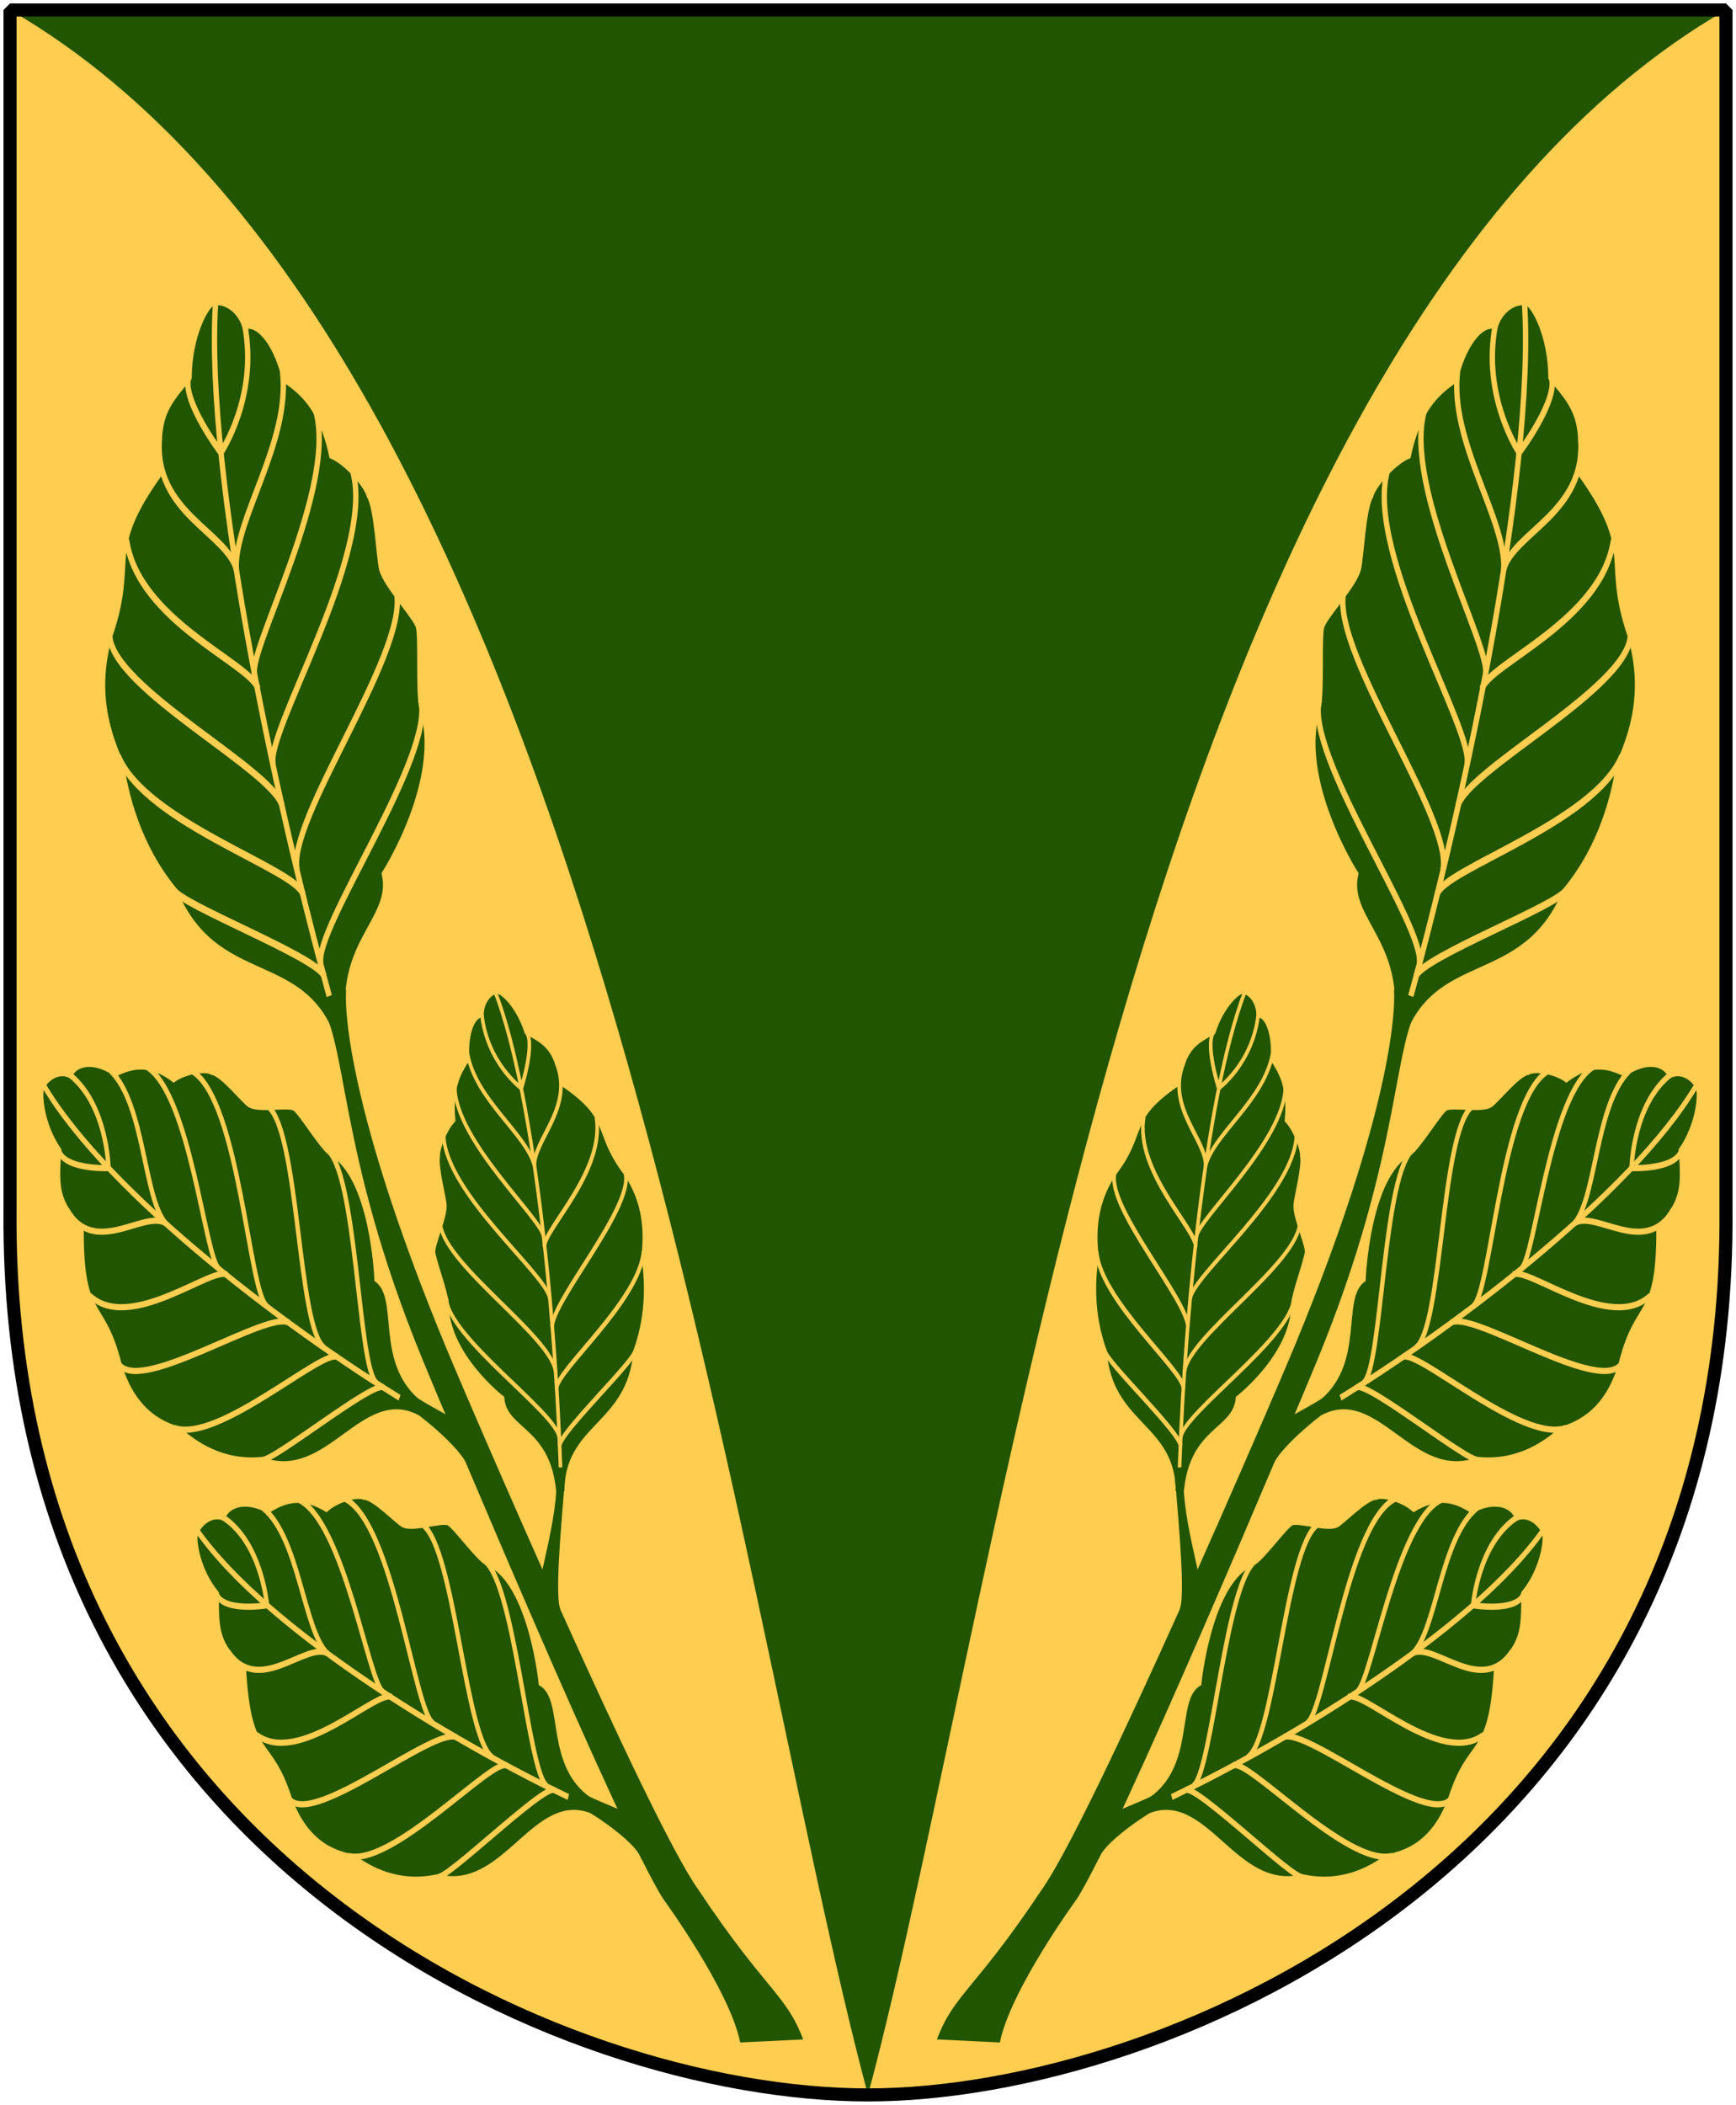 <?xml version="1.0" encoding="UTF-8" standalone="no"?>
<!-- Created with Inkscape (http://www.inkscape.org/) -->
<svg
   xmlns:dc="http://purl.org/dc/elements/1.1/"
   xmlns:cc="http://web.resource.org/cc/"
   xmlns:rdf="http://www.w3.org/1999/02/22-rdf-syntax-ns#"
   xmlns:svg="http://www.w3.org/2000/svg"
   xmlns="http://www.w3.org/2000/svg"
   xmlns:xlink="http://www.w3.org/1999/xlink"
   version="1.0"
   width="251"
   height="304.2"
   id="svg4166">
  <defs
     id="defs4168" />
  <path
     d="M 249.551,1.44 L 125.5,1.44 L 1.45,1.44 L 1.45,174.936 C 0.682,268.657 81.739,302.756 125.5,302.756 C 168.494,302.756 250.318,268.657 249.551,174.936 L 249.551,1.44 z "
     style="fill:#ffcd50;stroke:none"
     id="Shield" />
  <path
     d="M 249.551,1.44 C 249.551,1.44 1.45,1.44 1.45,1.44 C 85.28,49.839 105.625,228.582 125.5,302.756 C 145.333,228.738 165.772,49.809 249.551,1.44 z "
     style="fill:#225500"
     id="Spets" />
  <g
     transform="matrix(0.662,-0.164,0.117,0.932,-41.368,43.64)"
     style="fill:#225500;stroke:#ffcd50"
     id="Fagus-branch">
    <g
       transform="matrix(0.567,-0.1,0.1,0.567,-73.048,-262.212)"
       style="stroke-width:2px;display:inline"
       id="Fagus-leaf">
      <path
         d="M 220.892,534.282 C 224.751,534.668 229.686,538.796 230.072,544.199 C 235.86,544.97 239.644,553.692 239.258,562.591 C 243.117,566.836 249.662,573.286 248.83,587.551 C 253.461,591.024 258.375,599.237 258.375,602.348 C 259.918,606.593 256.08,619.15 256.08,622.237 C 256.08,626.868 263.729,638.273 263.729,641.36 C 263.729,644.448 257.61,657.769 257.61,662.014 C 259.153,682.852 229.307,698.731 229.307,698.731 C 228.535,712.238 204.105,709.635 202.947,735.49 C 202.947,735.49 196.484,735.604 196.484,735.604 C 195.133,707.916 159.299,706.886 153.99,676.007 C 145.208,660.178 145.727,645.758 146.849,637.982 C 146.164,633.144 141.716,617.992 154.74,603.987 C 170.935,588.184 159.56,582.657 186.895,570.036 C 190.55,555.987 194.022,554.073 205.839,549.911 C 209.888,539.436 218.191,534.282 220.892,534.282 z "
         id="path2231" />
      <g
         style="fill:none"
         id="Fagus-leaf-veins">
        <path
           d="M 221.977,534.623 C 202.297,576.3 196.847,672.58 199.209,735.481"
           id="path2251" />
        <path
           d="M 230.081,544.27 C 228.344,563.565 210.4,572.634 210.4,572.634"
           id="path2253" />
        <path
           d="M 239.149,560.478 C 235.676,579.001 208.857,590.964 204.998,603.698"
           id="path2255" />
        <path
           d="M 247.253,574.37 C 248.025,596.366 201.911,625.308 201.911,632.254"
           id="path2257" />
        <path
           d="M 254.778,594.437 C 254.778,617.976 200.56,647.883 200.174,657.144"
           id="path2259" />
        <path
           d="M 259.023,630.711 C 256.322,647.304 200.174,672.58 199.016,686.472"
           id="path2261" />
        <path
           d="M 257.865,659.846 C 258.058,675.667 199.595,703.066 198.824,712.906"
           id="path2263" />
        <path
           d="M 205.577,550.059 C 201.332,555.075 210.014,572.441 210.014,572.441"
           id="path2265" />
        <path
           d="M 189.948,561.25 C 180.879,579.194 205.191,593.472 204.998,604.084"
           id="path2267" />
        <path
           d="M 169.11,582.474 C 165.637,604.084 201.718,629.36 201.718,636.306"
           id="path2269" />
        <path
           d="M 154.446,604.47 C 150.973,617.976 199.209,658.109 199.595,668.528"
           id="path2271" />
        <path
           d="M 146.535,635.341 C 150.008,655.408 198.824,686.279 198.824,693.225"
           id="path2273" />
        <path
           d="M 154.06,675.86 C 154.06,679.719 198.438,710.977 198.824,716.379"
           id="path2275" />
      </g>
    </g>
    <use
       transform="matrix(0.579,-0.579,0.579,0.579,-23.339,180.783)"
       id="Leaf-1"
       x="0"
       y="0"
       width="251"
       height="304.2"
       xlink:href="#Fagus-leaf" />
    <use
       transform="matrix(-0.658,-3.288563e-2,4.62997e-2,0.672,216.234,123.808)"
       id="Leaf-2"
       x="0"
       y="0"
       width="251"
       height="304.2"
       xlink:href="#Fagus-leaf" />
    <use
       transform="matrix(0.996,-8.715574e-2,8.715574e-2,0.996,9.556,77.516)"
       id="Leaf-3"
       x="0"
       y="0"
       width="251"
       height="304.2"
       xlink:href="#Leaf-1" />
    <path
       d="M 127.055,183.868 C 130.575,193.474 157.473,262.81 166.285,275.402 C 177.813,293.075 182.185,294.473 184.544,301.889 L 171.135,300.002 C 170.304,291.716 158.717,275.652 158.717,275.652 C 151.652,264.732 125.323,194.534 122.074,185.663 C 109.128,150.309 114.937,134.321 109.26,127.529 L 115.628,127.023 C 114.334,131.836 114.098,148.51 127.055,183.868 z "
       style="stroke:none"
       id="Kvist" />
    <path
       d="M 147.076,206.572 C 148.261,212.047 139.374,224.472 139.492,227.004 C 139.492,227.004 144.543,228.114 144.543,228.114 C 143.533,225.236 148.908,209.74 149.42,207.033 L 147.076,206.572 z "
       style="stroke:none"
       id="Twigg-1" />
    <path
       d="M 117.198,188.839 C 119.201,191.525 132.079,197.683 132.724,200.234 C 132.724,200.234 128.837,203.609 128.837,203.609 C 128.482,200.487 118.056,191.95 115.708,190.909 L 117.198,188.839 z "
       style="stroke:none"
       id="Twigg-3" />
    <use
       transform="matrix(0.996,-8.715574e-2,8.715574e-2,0.996,9.018,77.207)"
       id="Twigg-4"
       x="0"
       y="0"
       width="251"
       height="304.2"
       xlink:href="#Twigg-3" />
  </g>
  <use
     transform="matrix(-1,0,0,1,251.589,0)"
     id="Fagus-branch2"
     x="0"
     y="0"
     width="251"
     height="304.2"
     xlink:href="#Fagus-branch" />
  <path
     d="M 249.551,1.44 L 125.5,1.44 L 1.45,1.44 L 1.45,174.936 C 0.682,268.657 81.739,302.756 125.5,302.756 C 168.494,302.756 250.318,268.657 249.551,174.936 L 249.551,1.44 z "
     style="fill:none;fill-opacity:0;stroke:#000000;stroke-width:1.888;stroke-linejoin:bevel"
     id="Frame" />
</svg>
